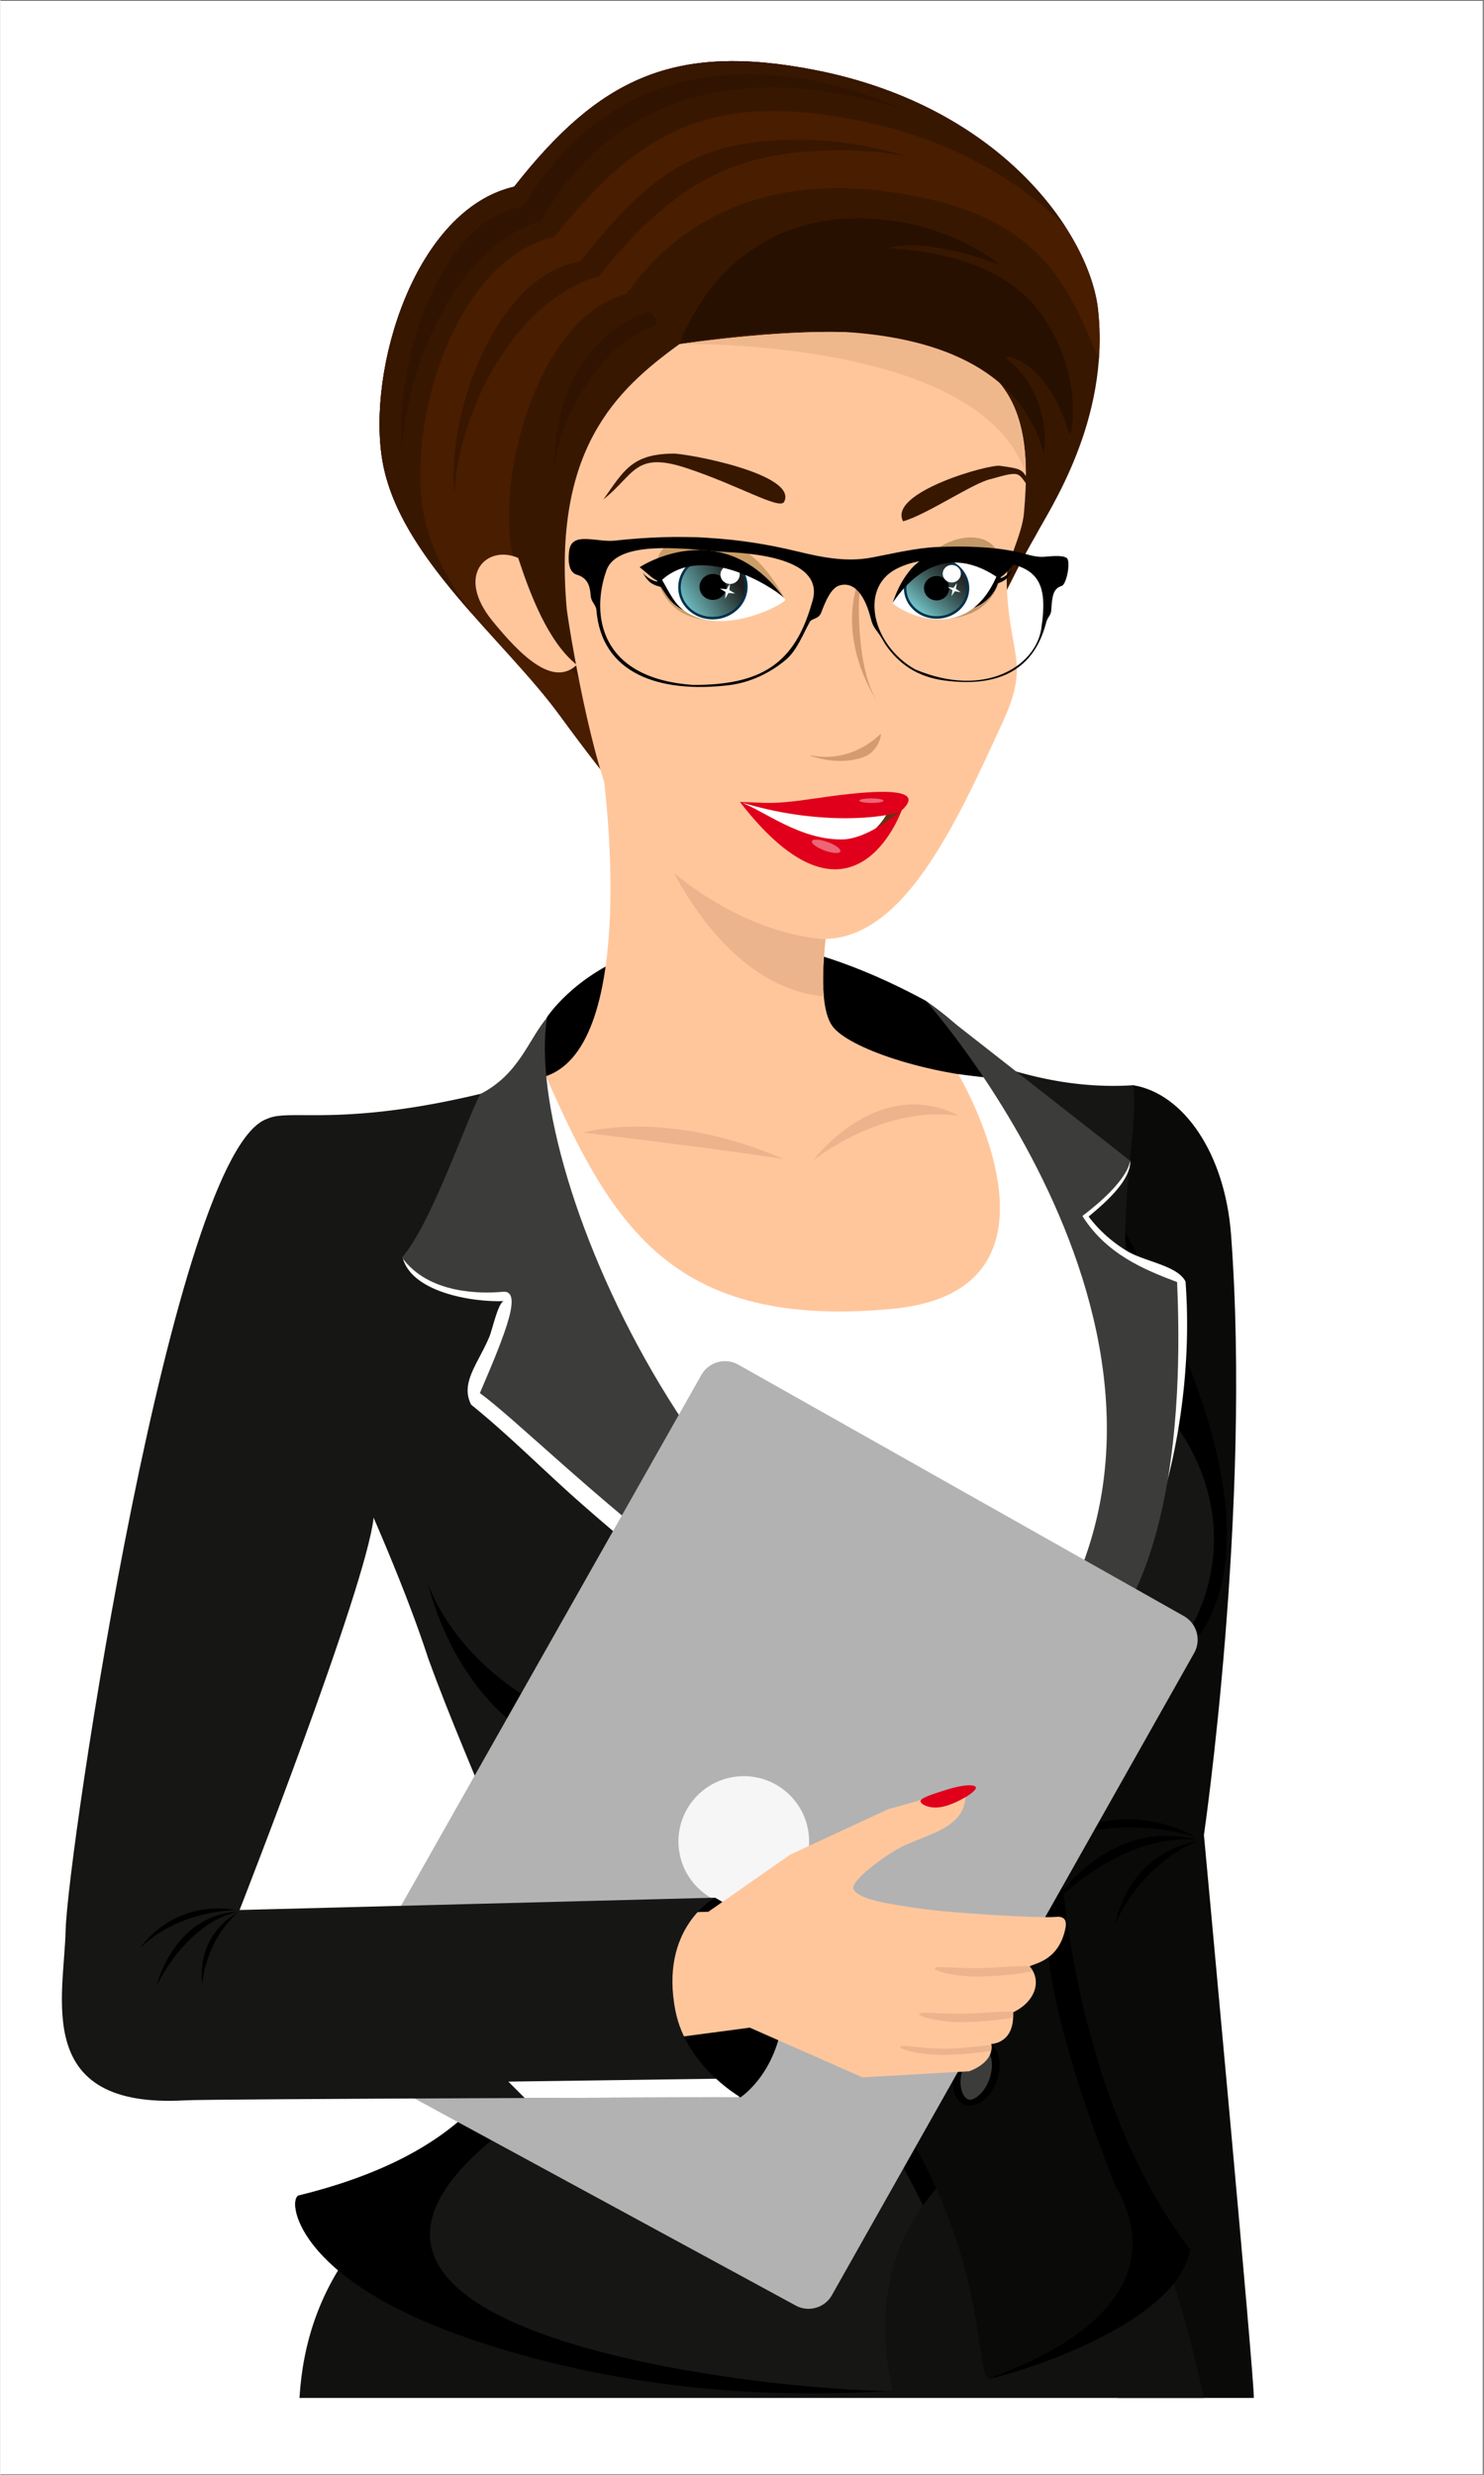 <svg xmlns="http://www.w3.org/2000/svg" width="300" height="500" version="1.0" viewBox="0 0 224.88 375"><rect x="0" y="0" width="224.88" height="375" fill="#333333" stroke="none"/><defs><clipPath id="a"><path d="M0 .102h224.762v374.796H0Zm0 0"/></clipPath><clipPath id="b"><path d="M157 164h33.035v199.352H157Zm0 0"/></clipPath><clipPath id="c"><path d="M45.29 312.363H183v50.989H45.29Zm0 0"/></clipPath><clipPath id="d"><path d="M137 84.035h10V94h-10Zm0 0"/></clipPath><clipPath id="e"><path d="M139.477 85.332c2.246-1.266 5.175-.586 6.539 1.508 1.359 2.101.64 4.828-1.61 6.09-2.25 1.261-5.176.586-6.539-1.512-1.363-2.098-.644-4.824 1.61-6.086Zm0 0"/></clipPath><clipPath id="f"><path d="M139.477 85.332c2.246-1.266 5.175-.586 6.539 1.508 1.359 2.101.64 4.828-1.61 6.09-2.25 1.261-5.176.586-6.539-1.512-1.363-2.098-.644-4.824 1.61-6.086"/></clipPath><clipPath id="g"><path d="m141.363 78.672 11.055 9.922-9.902 10.996-11.051-9.926Zm0 0"/></clipPath><clipPath id="i"><path d="M102.227 84.035h10.992V94h-10.992Zm0 0"/></clipPath><clipPath id="j"><path d="M105.047 85.152c2.258-1.558 5.43-1.132 7.078.961 1.652 2.09 1.16 5.051-1.105 6.61-2.262 1.558-5.43 1.129-7.082-.961-1.653-2.094-1.157-5.051 1.109-6.61Zm0 0"/></clipPath><clipPath id="k"><path d="M105.047 85.152c2.258-1.558 5.43-1.132 7.078.961 1.652 2.09 1.16 5.051-1.105 6.61-2.262 1.558-5.43 1.129-7.082-.961-1.653-2.094-1.157-5.051 1.109-6.61"/></clipPath><clipPath id="l"><path d="m110.469 78.402 8.156 12.805-13.031 8.266-8.156-12.809Zm0 0"/></clipPath><linearGradient id="h" x1="-.255" x2="1.183" y1="0" y2="0" gradientTransform="matrix(-6.764 7.508 7.523 6.751 145.082 85.643)" gradientUnits="userSpaceOnUse"><stop offset="0" stop-color="#1D1D1B"/><stop offset=".125" stop-color="#1D1D1B"/><stop offset=".188" stop-color="#1D1D1B"/><stop offset=".195" stop-color="#1D1E1C"/><stop offset=".203" stop-color="#1E1E1C"/><stop offset=".207" stop-color="#1F1F1E"/><stop offset=".211" stop-color="#1F201E"/><stop offset=".219" stop-color="#1F211F"/><stop offset=".223" stop-color="#1F2220"/><stop offset=".227" stop-color="#202221"/><stop offset=".23" stop-color="#202322"/><stop offset=".234" stop-color="#202422"/><stop offset=".238" stop-color="#212523"/><stop offset=".242" stop-color="#212523"/><stop offset=".246" stop-color="#212624"/><stop offset=".25" stop-color="#222625"/><stop offset=".254" stop-color="#222726"/><stop offset=".258" stop-color="#222826"/><stop offset=".262" stop-color="#222927"/><stop offset=".266" stop-color="#232928"/><stop offset=".27" stop-color="#232A29"/><stop offset=".273" stop-color="#242B29"/><stop offset=".277" stop-color="#242C2A"/><stop offset=".281" stop-color="#252C2B"/><stop offset=".285" stop-color="#252D2C"/><stop offset=".289" stop-color="#262E2C"/><stop offset=".293" stop-color="#262E2D"/><stop offset=".297" stop-color="#262F2E"/><stop offset=".301" stop-color="#27302F"/><stop offset=".305" stop-color="#273130"/><stop offset=".309" stop-color="#283230"/><stop offset=".313" stop-color="#283331"/><stop offset=".316" stop-color="#293332"/><stop offset=".32" stop-color="#293433"/><stop offset=".324" stop-color="#293534"/><stop offset=".328" stop-color="#2A3635"/><stop offset=".332" stop-color="#2A3736"/><stop offset=".336" stop-color="#2B3837"/><stop offset=".34" stop-color="#2B3938"/><stop offset=".344" stop-color="#2C3A39"/><stop offset=".348" stop-color="#2C3B3A"/><stop offset=".352" stop-color="#2D3C3B"/><stop offset=".355" stop-color="#2D3C3C"/><stop offset=".359" stop-color="#2E3D3D"/><stop offset=".363" stop-color="#2E3E3E"/><stop offset=".367" stop-color="#2F3F3F"/><stop offset=".371" stop-color="#2F4040"/><stop offset=".375" stop-color="#2F4141"/><stop offset=".379" stop-color="#304242"/><stop offset=".383" stop-color="#304343"/><stop offset=".387" stop-color="#314444"/><stop offset=".391" stop-color="#314444"/><stop offset=".395" stop-color="#324646"/><stop offset=".398" stop-color="#334747"/><stop offset=".402" stop-color="#334747"/><stop offset=".406" stop-color="#334848"/><stop offset=".41" stop-color="#344949"/><stop offset=".414" stop-color="#344A4A"/><stop offset=".418" stop-color="#354B4B"/><stop offset=".422" stop-color="#354C4C"/><stop offset=".426" stop-color="#364D4D"/><stop offset=".43" stop-color="#364E4E"/><stop offset=".434" stop-color="#374F4F"/><stop offset=".438" stop-color="#375050"/><stop offset=".441" stop-color="#385251"/><stop offset=".445" stop-color="#385353"/><stop offset=".449" stop-color="#395454"/><stop offset=".453" stop-color="#3A5555"/><stop offset=".457" stop-color="#3A5656"/><stop offset=".461" stop-color="#3B5757"/><stop offset=".465" stop-color="#3B5858"/><stop offset=".469" stop-color="#3C5959"/><stop offset=".473" stop-color="#3C5A5A"/><stop offset=".477" stop-color="#3D5B5B"/><stop offset=".48" stop-color="#3E5C5D"/><stop offset=".484" stop-color="#3E5D5E"/><stop offset=".488" stop-color="#3F5F5F"/><stop offset=".492" stop-color="#3F6060"/><stop offset=".496" stop-color="#406161"/><stop offset=".5" stop-color="#406262"/><stop offset=".504" stop-color="#416363"/><stop offset=".508" stop-color="#426465"/><stop offset=".512" stop-color="#426566"/><stop offset=".516" stop-color="#436767"/><stop offset=".52" stop-color="#436868"/><stop offset=".523" stop-color="#44696A"/><stop offset=".527" stop-color="#456A6B"/><stop offset=".531" stop-color="#456B6C"/><stop offset=".535" stop-color="#466C6D"/><stop offset=".539" stop-color="#466E6F"/><stop offset=".543" stop-color="#476F70"/><stop offset=".547" stop-color="#487071"/><stop offset=".551" stop-color="#487172"/><stop offset=".555" stop-color="#497273"/><stop offset=".559" stop-color="#497374"/><stop offset=".563" stop-color="#4A7576"/><stop offset=".566" stop-color="#4A7677"/><stop offset=".57" stop-color="#4B7779"/><stop offset=".574" stop-color="#4C787A"/><stop offset=".578" stop-color="#4D797B"/><stop offset=".582" stop-color="#4D7A7C"/><stop offset=".586" stop-color="#4E7C7D"/><stop offset=".59" stop-color="#4E7D7E"/><stop offset=".594" stop-color="#4F7E80"/><stop offset=".598" stop-color="#4F7F81"/><stop offset=".602" stop-color="#508082"/><stop offset=".605" stop-color="#518283"/><stop offset=".609" stop-color="#528385"/><stop offset=".613" stop-color="#528486"/><stop offset=".617" stop-color="#538687"/><stop offset=".621" stop-color="#538789"/><stop offset=".625" stop-color="#54888A"/><stop offset=".629" stop-color="#55898B"/><stop offset=".633" stop-color="#558A8C"/><stop offset=".637" stop-color="#568C8E"/><stop offset=".641" stop-color="#568D8F"/><stop offset=".645" stop-color="#578E90"/><stop offset=".648" stop-color="#588F92"/><stop offset=".652" stop-color="#599193"/><stop offset=".656" stop-color="#599294"/><stop offset=".66" stop-color="#5A9396"/><stop offset=".664" stop-color="#5A9497"/><stop offset=".668" stop-color="#5B9698"/><stop offset=".672" stop-color="#5C9799"/><stop offset=".676" stop-color="#5D999B"/><stop offset=".68" stop-color="#5D9A9C"/><stop offset=".684" stop-color="#5E9B9E"/><stop offset=".688" stop-color="#5E9C9F"/><stop offset=".691" stop-color="#5F9EA1"/><stop offset=".695" stop-color="#609FA2"/><stop offset=".699" stop-color="#60A1A3"/><stop offset=".703" stop-color="#61A2A4"/><stop offset=".707" stop-color="#61A3A6"/><stop offset=".711" stop-color="#62A4A7"/><stop offset=".715" stop-color="#63A6A9"/><stop offset=".719" stop-color="#64A7AA"/><stop offset=".723" stop-color="#64A8AB"/><stop offset=".727" stop-color="#65AAAD"/><stop offset=".73" stop-color="#66ABAE"/><stop offset=".734" stop-color="#67ADB0"/><stop offset=".738" stop-color="#68AEB1"/><stop offset=".742" stop-color="#68AFB3"/><stop offset=".746" stop-color="#69B0B4"/><stop offset=".75" stop-color="#69B2B5"/><stop offset=".754" stop-color="#6AB3B6"/><stop offset=".758" stop-color="#6BB5B8"/><stop offset=".762" stop-color="#6CB6B9"/><stop offset=".766" stop-color="#6CB8BB"/><stop offset=".77" stop-color="#6DB9BC"/><stop offset=".773" stop-color="#6EBABE"/><stop offset=".777" stop-color="#6EBBBF"/><stop offset=".781" stop-color="#6FBDC1"/><stop offset=".785" stop-color="#70BEC2"/><stop offset=".789" stop-color="#71C0C4"/><stop offset=".793" stop-color="#71C1C5"/><stop offset=".797" stop-color="#72C2C6"/><stop offset=".801" stop-color="#73C4C8"/><stop offset=".805" stop-color="#74C5C9"/><stop offset=".809" stop-color="#74C6CA"/><stop offset=".813" stop-color="#75C8CC"/><stop offset=".816" stop-color="#76C9CE"/><stop offset=".82" stop-color="#77CBCF"/><stop offset=".824" stop-color="#77CCD1"/><stop offset=".828" stop-color="#78CED2"/><stop offset=".832" stop-color="#78CFD3"/><stop offset=".836" stop-color="#79D1D5"/><stop offset=".84" stop-color="#7AD2D6"/><stop offset=".844" stop-color="#7AD3D8"/><stop offset=".848" stop-color="#7BD5D9"/><stop offset=".852" stop-color="#7CD6DB"/><stop offset=".855" stop-color="#7DD8DC"/><stop offset=".859" stop-color="#7DD9DE"/><stop offset=".863" stop-color="#7EDBDF"/><stop offset=".867" stop-color="#7FDCE1"/><stop offset=".871" stop-color="#7FDDE2"/><stop offset=".875" stop-color="#80DEE3"/><stop offset="1" stop-color="#80DEE3"/></linearGradient><linearGradient id="m" x1="-.319" x2="1.07" y1="0" y2="0" gradientTransform="matrix(-8.858 5.62 5.631 8.841 111.123 86.976)" gradientUnits="userSpaceOnUse"><stop offset="0" stop-color="#1D1D1B"/><stop offset=".125" stop-color="#1D1D1B"/><stop offset=".188" stop-color="#1D1D1B"/><stop offset=".219" stop-color="#1D1D1B"/><stop offset=".234" stop-color="#1D1D1B"/><stop offset=".238" stop-color="#1E1F1D"/><stop offset=".242" stop-color="#1F201F"/><stop offset=".246" stop-color="#1F211F"/><stop offset=".25" stop-color="#202220"/><stop offset=".254" stop-color="#202321"/><stop offset=".258" stop-color="#212422"/><stop offset=".262" stop-color="#212524"/><stop offset=".266" stop-color="#222625"/><stop offset=".27" stop-color="#222726"/><stop offset=".273" stop-color="#232927"/><stop offset=".277" stop-color="#232A28"/><stop offset=".281" stop-color="#242B29"/><stop offset=".285" stop-color="#242C2A"/><stop offset=".289" stop-color="#252D2B"/><stop offset=".293" stop-color="#252E2C"/><stop offset=".297" stop-color="#262F2E"/><stop offset=".301" stop-color="#27302F"/><stop offset=".305" stop-color="#27302F"/><stop offset=".309" stop-color="#283130"/><stop offset=".313" stop-color="#283231"/><stop offset=".316" stop-color="#293432"/><stop offset=".32" stop-color="#293533"/><stop offset=".324" stop-color="#2A3635"/><stop offset=".328" stop-color="#2A3736"/><stop offset=".332" stop-color="#2B3837"/><stop offset=".336" stop-color="#2B3938"/><stop offset=".34" stop-color="#2C3A39"/><stop offset=".344" stop-color="#2C3B3A"/><stop offset=".348" stop-color="#2D3C3B"/><stop offset=".352" stop-color="#2E3D3D"/><stop offset=".355" stop-color="#2E3E3E"/><stop offset=".359" stop-color="#2F3F3F"/><stop offset=".363" stop-color="#2F4040"/><stop offset=".367" stop-color="#2F4241"/><stop offset=".371" stop-color="#304342"/><stop offset=".375" stop-color="#314443"/><stop offset=".379" stop-color="#314544"/><stop offset=".383" stop-color="#324646"/><stop offset=".387" stop-color="#324646"/><stop offset=".391" stop-color="#334747"/><stop offset=".395" stop-color="#344848"/><stop offset=".398" stop-color="#344949"/><stop offset=".402" stop-color="#354B4A"/><stop offset=".406" stop-color="#354C4B"/><stop offset=".41" stop-color="#364D4C"/><stop offset=".414" stop-color="#364E4E"/><stop offset=".418" stop-color="#374F4F"/><stop offset=".422" stop-color="#375050"/><stop offset=".426" stop-color="#385151"/><stop offset=".43" stop-color="#385252"/><stop offset=".434" stop-color="#395353"/><stop offset=".438" stop-color="#395454"/><stop offset=".441" stop-color="#3A5555"/><stop offset=".445" stop-color="#3A5656"/><stop offset=".449" stop-color="#3B5757"/><stop offset=".453" stop-color="#3B5858"/><stop offset=".457" stop-color="#3C5959"/><stop offset=".461" stop-color="#3C5A5A"/><stop offset=".465" stop-color="#3D5B5C"/><stop offset=".469" stop-color="#3D5C5D"/><stop offset=".473" stop-color="#3E5D5E"/><stop offset=".477" stop-color="#3F5E5F"/><stop offset=".48" stop-color="#3F6060"/><stop offset=".484" stop-color="#406161"/><stop offset=".488" stop-color="#406262"/><stop offset=".492" stop-color="#416363"/><stop offset=".496" stop-color="#416464"/><stop offset=".5" stop-color="#426566"/><stop offset=".504" stop-color="#426667"/><stop offset=".508" stop-color="#436768"/><stop offset=".512" stop-color="#446869"/><stop offset=".516" stop-color="#44696A"/><stop offset=".52" stop-color="#456A6B"/><stop offset=".523" stop-color="#456C6C"/><stop offset=".527" stop-color="#466C6D"/><stop offset=".531" stop-color="#466D6E"/><stop offset=".535" stop-color="#476E6F"/><stop offset=".539" stop-color="#476F70"/><stop offset=".543" stop-color="#477071"/><stop offset=".547" stop-color="#487172"/><stop offset=".551" stop-color="#487374"/><stop offset=".555" stop-color="#497475"/><stop offset=".559" stop-color="#4A7576"/><stop offset=".563" stop-color="#4B7677"/><stop offset=".566" stop-color="#4B7778"/><stop offset=".57" stop-color="#4C7879"/><stop offset=".574" stop-color="#4C797A"/><stop offset=".578" stop-color="#4D7A7B"/><stop offset=".582" stop-color="#4D7A7C"/><stop offset=".586" stop-color="#4D7B7D"/><stop offset=".59" stop-color="#4E7D7E"/><stop offset=".594" stop-color="#4F7F80"/><stop offset=".598" stop-color="#507F81"/><stop offset=".602" stop-color="#508082"/><stop offset=".605" stop-color="#518183"/><stop offset=".609" stop-color="#518284"/><stop offset=".613" stop-color="#528385"/><stop offset=".617" stop-color="#528486"/><stop offset=".621" stop-color="#538587"/><stop offset=".625" stop-color="#538688"/><stop offset=".629" stop-color="#538789"/><stop offset=".633" stop-color="#54898A"/><stop offset=".637" stop-color="#548A8C"/><stop offset=".641" stop-color="#558B8D"/><stop offset=".645" stop-color="#568C8E"/><stop offset=".648" stop-color="#578D8F"/><stop offset=".652" stop-color="#578E90"/><stop offset=".656" stop-color="#588F91"/><stop offset=".66" stop-color="#589092"/><stop offset=".664" stop-color="#589193"/><stop offset=".668" stop-color="#599294"/><stop offset=".672" stop-color="#599395"/><stop offset=".676" stop-color="#5A9496"/><stop offset=".68" stop-color="#5B9597"/><stop offset=".684" stop-color="#5C9699"/><stop offset=".688" stop-color="#5C979A"/><stop offset=".691" stop-color="#5D989B"/><stop offset=".695" stop-color="#5D999C"/><stop offset=".699" stop-color="#5E9A9D"/><stop offset=".703" stop-color="#5E9C9E"/><stop offset=".707" stop-color="#5F9D9F"/><stop offset=".711" stop-color="#5F9EA0"/><stop offset=".715" stop-color="#5F9FA1"/><stop offset=".719" stop-color="#60A0A2"/><stop offset=".723" stop-color="#60A1A4"/><stop offset=".727" stop-color="#61A2A5"/><stop offset=".73" stop-color="#62A3A6"/><stop offset=".734" stop-color="#62A4A7"/><stop offset=".738" stop-color="#63A5A8"/><stop offset=".742" stop-color="#63A6A9"/><stop offset=".746" stop-color="#64A7AA"/><stop offset=".75" stop-color="#64A8AB"/><stop offset=".754" stop-color="#65A9AC"/><stop offset=".758" stop-color="#65AAAD"/><stop offset=".762" stop-color="#66ABAE"/><stop offset=".766" stop-color="#67ACB0"/><stop offset=".77" stop-color="#67ADB1"/><stop offset=".773" stop-color="#68AFB2"/><stop offset=".777" stop-color="#68B0B3"/><stop offset=".781" stop-color="#69B1B4"/><stop offset=".785" stop-color="#69B2B5"/><stop offset=".789" stop-color="#6AB3B6"/><stop offset=".793" stop-color="#6AB4B7"/><stop offset=".797" stop-color="#6BB5B8"/><stop offset=".801" stop-color="#6CB6B9"/><stop offset=".805" stop-color="#6CB7BA"/><stop offset=".809" stop-color="#6DB8BB"/><stop offset=".813" stop-color="#6DB9BC"/><stop offset=".816" stop-color="#6EBABE"/><stop offset=".82" stop-color="#6EBBBF"/><stop offset=".824" stop-color="#6FBCC0"/><stop offset=".828" stop-color="#6FBDC1"/><stop offset=".832" stop-color="#6FBEC2"/><stop offset=".836" stop-color="#70BFC3"/><stop offset=".84" stop-color="#70C0C4"/><stop offset=".844" stop-color="#71C2C6"/><stop offset=".848" stop-color="#72C3C7"/><stop offset=".852" stop-color="#73C4C8"/><stop offset=".855" stop-color="#73C5C9"/><stop offset=".859" stop-color="#74C6CA"/><stop offset=".863" stop-color="#74C7CB"/><stop offset=".867" stop-color="#75C8CC"/><stop offset=".871" stop-color="#75C9CD"/><stop offset=".875" stop-color="#75CACE"/><stop offset=".879" stop-color="#76CBCF"/><stop offset=".883" stop-color="#77CCD0"/><stop offset=".887" stop-color="#78CDD1"/><stop offset=".891" stop-color="#78CED2"/><stop offset=".895" stop-color="#79CFD4"/><stop offset=".898" stop-color="#79D0D5"/><stop offset=".902" stop-color="#7AD1D6"/><stop offset=".906" stop-color="#7AD2D7"/><stop offset=".91" stop-color="#7AD4D8"/><stop offset=".914" stop-color="#7BD5D9"/><stop offset=".918" stop-color="#7BD6DA"/><stop offset=".922" stop-color="#7CD7DC"/><stop offset=".926" stop-color="#7DD8DD"/><stop offset=".93" stop-color="#7ED9DE"/><stop offset=".934" stop-color="#7EDADF"/><stop offset=".938" stop-color="#7EDADF"/><stop offset=".941" stop-color="#7FDCE0"/><stop offset=".945" stop-color="#7FDDE1"/><stop offset=".949" stop-color="#80DEE2"/><stop offset=".953" stop-color="#80DEE3"/><stop offset=".969" stop-color="#80DEE3"/><stop offset="1" stop-color="#80DEE3"/></linearGradient></defs><g fill="#fff" clip-path="url(#a)"><path d="M0 .102h224.879v382.293H0Zm0 0"/><path d="M0 .102h224.879v374.796H0Zm0 0"/><path d="M0 .102h224.879v374.796H0Zm0 0"/></g><path fill="#381700" d="M77.902 28.285c12.828-16.328 24.114-21.91 45.711-17.652 28.41 5.594 41.594 25.125 42.813 36.3 1.844 16.856-7.48 30.403-9.485 34.27-14.457 24.961-26.785 73.152-50.855 51.578-7.79-6.976-12.91-12.945-21.313-24.426-8.386-11.464-24.351-23.949-26.851-38.515-2.375-13.867 4.914-38.078 19.98-41.555"/><path fill="#491d00" d="M77.902 28.285c12.828-16.328 24.114-21.91 45.711-17.652 28.41 5.594 41.594 25.125 42.813 36.3.281 2.579.3 5.075.125 7.473-4.317-9.91-7.813-20.375-26.524-24.406-18.156-3.91-34.355-.45-45.14 14.559-12.664 3.203-19.426 25.71-17.43 38.46 2.098 13.403 15.52 24.88 22.57 35.422 5.926 8.868 9.918 14.157 14.918 19.422-2.773-.644-5.715-2.265-8.86-5.082-7.788-6.976-12.91-12.945-21.312-24.426-8.386-11.464-24.351-23.949-26.851-38.515-2.375-13.867 4.914-38.078 19.98-41.555"/><path fill="#381700" d="M77.902 28.285c12.828-16.328 24.114-21.91 45.711-17.652 19.258 3.789 31.508 13.984 37.793 23.644-7-6.992-17.406-13.285-31.629-16.082-21.597-4.258-32.882 1.325-45.71 17.649C69 39.32 61.71 63.535 64.09 77.402c.933 5.461 3.77 10.633 7.383 15.567-6.297-7.164-12.121-14.805-13.551-23.13-2.375-13.866 4.914-38.077 19.98-41.554"/><path fill="#301300" d="M60.918 67.977c-1.164-12.348 5.36-33.704 17.246-36.45l1.031-.238.649-.828c9.402-15.18 22.293-19.219 33.441-19.219 12.313 0 22.496 4.934 23.473 5.219-1.551-.27-9.774-3.215-19.863-3.215-11.618 0-25.715 3.902-34.965 20.29-12.64 3.581-20.438 21.921-21.012 34.44"/><path fill="#381600" d="M68.84 74.781c-1.164-12.344 6.238-32.199 18.12-34.945l1.028-.238.657-.828c11.03-14.043 18.714-17.59 32.765-17.59 3.184 0 6.55.347 10.008 1.023 2.062.41 4.031.895 5.894 1.43-3.34-.578-6.609-.871-9.734-.871-15.543 0-24.922 4.23-36.848 19.078-12.64 3.586-21.32 20.426-21.89 32.941"/><path fill="#301300" d="M83.926 71.633c-.028-20.766 14.187-24.281 14.187-24.281a.233.233 0 0 1 .106-.024c.476 0 1.57 1.031 1.238 2.004-8.152 2.313-15.164 14.23-15.531 22.3"/><path fill="#ffc69c" d="M78.504 84.543c1.785 5.426 4.523 12.727 8.887 16.203-3.649 3.465-8.63-1.562-12.782-6.652-5.71-7-.828-11.625 3.895-9.551"/><path d="M140.238 151.605c39.203 27.551-32.203 41.024-32.203 41.024s-30.437-11.832-25.2-38.445c0 0 15.97-24.946 57.403-2.579"/><path fill="#ffc69c" d="M82.71 163.07c14.216-4.78 8.755-45.172 8.755-45.172l41.101-10.234s-12.125 41.36-6.203 48.098c2.95 3.355 15.11 7.355 26.711 7.804 11.613 4.551 20.281 2.72 22.852 8.602 4.875 11.637-1.125 19.562-2.375 29.328 3.453 4.25 10.164 22.703 10.156 27.727.668 19.214-36.582 18.953-62.73 18.882-8.665-.023-19.23.997-28.86 2.016-13.996 1.484-25.996 2.965-27.226 1.238-12.313-37.308-21.563-75.949-18.875-78.015 15.191-3.88 27.668-7.242 36.695-10.274"/><path fill="#ebb48c" d="M123.2 175.871s6.327-8.52 15.28-8.52c2.172 0 4.497.5 6.918 1.743a21.979 21.979 0 0 0-3.25-.242c-10.304 0-18.949 7.02-18.949 7.02M118.703 175.613c-11.668-1.773-30.328-3.984-30.328-3.984s3.016-.918 8.227-.918c5.355 0 13.02.969 22.101 4.902"/><g clip-path="url(#b)"><path fill="#0a0a09" d="m157.094 292.82 5.05-103.761s6.418-23.52 9.622-24.618c7.648 1.258 13.902 10.38 14.82 22.625 3.113 41.59-4.11 90.985-4.11 90.985s7.77 83.512 7.56 85.3h-20.65c-.136-4.519-12.292-70.53-12.292-70.53"/></g><path d="M181.48 278.793c-11.906-1.113-22.16 9.988-22.16 9.988s8.368-13.66 22.16-9.988"/><path d="M181.117 278.273c-13.691-3.785-22.617 1.43-22.617 1.43s10.016-8.043 22.617-1.43M181.586 278.945c-9.016 3.688-12.527 12.555-12.527 12.555s1.507-10.402 12.527-12.555"/><g clip-path="url(#c)"><path fill="#111110" d="M83.328 319.46c10.8-4.628 73.863-16.296 87.68 9.247 4.496 8.316 8.25 20.281 11.469 34.645H45.347c1.028-16.973 10.43-32.067 37.981-43.891"/></g><path fill="#161615" d="M45.25 332.672c48.906-11.953 33.102-47.809 30.762-53.625-3.703-9.23-7.742-18.387-11.121-27.688 4.757-6.894 8.59-14.03 11.945-21.386 21.504 6.968 45.418 9.879 68.25 13.195 2.676.39 14.805 40.363 16.246 53.105.805 7.07 2.121 14.657 4.473 21.762.527.883-38.543 6.793-30.575 44.235-26.32 1.718-47.925-2.313-64.386-7.985C44.449 345.2 43.5 333.121 45.25 332.672"/><path d="M45.246 332.672c48.91-11.953 33.106-47.809 30.766-53.625-2.004-4.996 41.004 20.316 16.39 33.703-75.84 40.7 29.118 49.918 42.828 49.52-26.32 1.718-47.925-2.313-64.386-7.985-26.395-9.086-27.344-21.164-25.598-21.613M175.27 253.184s-.528-56.414-5.743-68.297c33.246 58.984 5.743 68.297 5.743 68.297"/><path fill="#fff" d="M135.117 198.34c29.645-2.738 10.113-35.574 10.113-35.574s2.52.347 5.72.66c2.472.074 44.503 63.824 4.034 95.078-37.765-1.016-91.644-71.676-72.273-95.434 10.16 23.168 19.602 38.301 52.406 35.27"/><path d="M144.89 277.84c.68-3.188 1.383-6.367 2.055-9.555 1-4.77 1.02-6.62 4.73-10.394-2.398 24.226-7.14 42.066-13.28 66.246 1.406 2.18 2.683 4.61 3.824 7.16a31.533 31.533 0 0 0-2.352 2.879 101.946 101.946 0 0 0-3.687-6.973c-3.387-5.844.996-14.781 2.375-21 2.09-9.457 4.324-18.894 6.336-28.363"/><path fill="#0a0a09" d="M175.27 253.184c-17.348 9.937-14.563 27.437-14.563 27.437s1.23 36.063 19.684 60.274c-2.125 11.808-28.11 19.207-30.371 19.507-2.27.301 0-15.472-11.985-36.32 13.883-54.738 11.461-63.812 13.64-66.191 12.958-1.72 17.24-5.063 23.595-4.707"/><path d="M160.707 280.621s1.23 36.063 19.684 60.274c-2.125 11.808-28.11 19.207-30.371 19.507-2.27.301 31.02-8.355 19.039-29.207-17.211-43.058-8.352-50.574-8.352-50.574"/><path fill="#161615" d="M76.352 164.855a195.95 195.95 0 0 0 6.359-1.785c-2.145 13.188 8.742 43.97 25.324 64.18 13.281 16.2 30 26.875 45.82 27.105 43.942-40.472-7.37-93.257-4.09-93.156 2.09.25 10.489 3.988 22 3.242 1.29 9.344-6.812 32.176 6.833 52.028 11.964 17.562 1.843 36.41-9.07 40.215-40.04 4.023-61.493 24.078-104.637-5.325-9.332-28.535-30.746-64.648-27.465-73.41 2.234-16.012 2.527-3.539 38.926-13.094"/><path d="M87.89 261.008c9.91 3.207 22.083 5.082 31.602 3.808 20.121-2.687 43.867-9.5 51.594-8.804-11.856 2.273-43.324 11.172-55.387 12.164-10.894.898-23.988 1.023-34.176-4.531-7.992-4.356-14.003-13.415-16.691-23.598 4.164 10.637 14.543 18.21 23.059 20.96"/><path fill="#ecd0be" d="M124.863 144.965"/><path fill="#6c513f" d="M124.844 151.004c-.16-1.734-.14-3.785.02-6.04-.16 2.259-.18 4.306-.02 6.04"/><path fill="#ebb48c" d="M124.844 151.004c-10.895-1.121-18.301-10.559-22.73-18.734 7.21 5.894 15.378 9.406 22.628 10.02.121 0 .242 0 .36-.005-.098.922-.18 1.817-.239 2.68-.16 2.254-.18 4.305-.02 6.039"/><path fill="#fff" d="M68.875 195.176c1.676.398 7.621-.442 8.453.812 2.195 3.043-3.293 12.418-4.473 15.18 12.125 6.61 23.473 20.719 35.508 29.223 13.457 9.82 26.371 15.297 42.38 17.195-23.321 2.918-46.009-15.16-62.305-29.43-5.747-5.015-11.13-10.515-17.063-15.308-1.684-3.305 1.012-6.145 2.75-10.266.465-1.094 1.41-5.531 2.281-5.418-.011 0-.41.004-.156-.012-4.7.18-14.043-1.336-15.297-6.726 1.965 2.597 4.805 4.012 7.922 4.75M163.875 183.79c.023.03 1.25-.595 1.684-.942 2.367-1.903 4.648-4.328 5.761-6.977.047 3.125-3.972 6.504-6.328 8.473a20.614 20.614 0 0 0 5.863 5.242c2.637 1.586 7.63 2.172 8.833 4.613.753 10.137-.313 21.094-3 31.117 1.89-10.914 1.828-22.488 1.535-31.058-2.168-.613-14.594-5.281-14.614-9.27l.086-.054c.059-.329.125-.84.18-1.145"/><path fill="#706f6f" d="M176.688 225.316c-1.485 8.579-4.188 16.735-8.934 22.723 3.5-5.14 5.367-11.61 7.336-17.422.59-1.726 1.117-3.5 1.597-5.3"/><path fill="#fff" d="M167.754 248.04c-3.352 4.929-8.203 8.632-16.094 9.358 7.028-1.03 12.235-4.48 16.094-9.359"/><path fill="#3c3c3b" d="M82.883 154.195c-3.863 23.762 25.918 91.305 71.02 100.176 37.757-45.523-13.618-102.75-13.618-102.75l30.996 24.262s0 2.918-7.234 8.37c3.64 5.75 9.203 8.071 14.363 10.017.496 12.375 2.035 59.511-26.687 63.234h-.004c-.465.047-.926.098-1.387.148-28.207 2.43-67.598-39.34-77.637-46.558 4.028-9.352 6.496-15.649 3.47-15.352-3.028.293-11.228.438-15.278-5.203 4.367-4.894 9.855-21.008 11.867-24.754 5.926-3.043 7.246-8.183 10.129-11.59"/><path d="M153.605 289.008c1.825.285 2.727 2.676 2.004 5.336-.718 2.66-2.78 4.59-4.613 4.3-1.824-.285-2.723-2.671-2.004-5.332.723-2.66 2.785-4.59 4.613-4.304"/><path fill="#3c3c3b" d="m153.242 289.879.125.012c.88.132 1.738 1.867 1.09 4.273-.629 2.328-2.23 3.613-3.094 3.613l-.129-.007c-.41-.063-.816-.504-1.054-1.149-.325-.855-.336-1.996-.028-3.129.63-2.324 2.223-3.613 3.09-3.613"/><path d="M149.25 309.398c1.828.286 2.727 2.676 2.004 5.336-.715 2.66-2.781 4.586-4.606 4.301-1.832-.285-2.73-2.672-2.007-5.332.718-2.66 2.78-4.59 4.609-4.305"/><path fill="#3c3c3b" d="m148.887 310.266.129.011c.879.137 1.738 1.871 1.086 4.274-.63 2.328-2.23 3.613-3.09 3.613l-.125-.008c-.414-.066-.82-.5-1.063-1.144-.324-.856-.332-2-.027-3.133.629-2.324 2.226-3.613 3.09-3.613"/><path fill="#b2b2b2" d="M106.277 208.344a4.125 4.125 0 0 1 5.614-1.559l67.543 38.094a4.113 4.113 0 0 1 1.562 5.598l-54.93 97.312c-1.086 1.914-3.535 2.621-5.468 1.57L52.199 312.23a4.103 4.103 0 0 1-1.562-5.601l55.64-98.285"/><path fill="#f6f6f6" d="M112.191 269.152c5.461-.285 10.125 3.903 10.41 9.356.286 5.453-3.91 10.11-9.37 10.39-5.465.286-10.126-3.902-10.415-9.355-.285-5.45 3.91-10.106 9.375-10.39"/><path d="M108.355 287.55s10.493 5.372 10.415 15.708c-.079 10.34-6.547 14.539-6.547 14.539l-15.942-4.809.727-20.691 11.347-4.746"/><path fill="#ffc69c" d="m119.781 281.004 14.824-6.863 11.633-3.27s.664 2.8-1.41 4.824c-2.066 2.032-5.437 2.801-7.992 4.055-2.547 1.254-8.086 5.297-7.48 6.512.777 1.558 5.035 2.218 10.296 2.965 4.86.691 18.153 1.464 20.395 1.23 2.008-.207 1.46 1.617 1.344 2.106-1.063 4.414-4.348 4.902-5.356 5.386 1.914 2.156.89 5.371-2.492 6.973.234 4.555-2.95 4.765-3.305 4.797.473 2.918-3.363 4.133-3.363 4.133l-16.176.921-17.07-7.527-23.55 3.113-6.067-20.023 23.32-.649 12.45-8.683"/><path fill="#715643" d="m156.047 297.96-.012-.01.012.01m-.012-.01.02-.012h.004l-.024.011"/><path fill="#ebb48c" d="M148.273 299.508c-3.574 0-6.578-.801-6.597-1.238-.008-.145.36-.192.988-.192.566 0 1.336.04 2.242.074.906.04 1.938.078 3.016.078.562 0 1.137-.011 1.71-.035 2.266-.105 4.286-.285 5.606-.285.313 0 .586.004.817.027-.004.004-.012.008-.02.012l.012.012c.187.21.344.434.473.664-.985.379-3.926.71-7.2.86-.351.015-.703.023-1.047.023"/><path fill="#715643" d="M153.55 305.05c-.003-.042-.003-.085-.007-.128.004.043.004.086.008.129"/><path fill="#ebb48c" d="M145.898 306.41c-3.578 0-6.582-.8-6.601-1.234-.008-.149.36-.196.984-.196.567 0 1.34.04 2.246.079.899.039 1.93.074 3.012.074.563 0 1.137-.012 1.711-.035 2.273-.102 4.285-.29 5.61-.29.324 0 .6.012.835.036l-.152.078c.004.043.004.086.008.129.008.226.008.445 0 .648-1.313.301-3.844.563-6.61.688-.351.015-.699.023-1.043.023M143.004 311.379c-3.578 0-6.586-.8-6.606-1.238-.003-.098.165-.137.47-.137.507 0 1.402.105 2.515.215 1.11.11 2.445.215 3.836.215.355 0 .719-.004 1.082-.024 2.46-.11 4.637-.45 5.96-.515a2.99 2.99 0 0 1-.034.863c-1.395.265-3.692.484-6.184.597-.348.016-.695.024-1.04.024"/><path fill="#161615" d="M40.555 169.504c7.965-2.387 17.297 48.434 16.03 60.469-1.097 10.414-20.32 59.445-20.32 59.445l72.09-1.867s-8.53 4.535-5.992 17.21c1.692 8.415 9.86 13.036 9.86 13.036s-80.051.226-84.239.465C4.852 319.57 9.66 302.676 9.891 292.496c.261-11.48 16.257-118.683 30.664-122.992"/><path fill="#e0001b" d="M143.547 271.164c2.242-.707 4.187-.855 4.355-.328.164.527-2.187 2.07-4.43 2.777-2.234.703-3.8-.093-3.964-.62-.168-.524 1.804-1.126 4.039-1.829"/><path d="M35.977 289.672c-8.032 1.844-12.332 11.32-12.332 11.32s2.515-10.746 12.332-11.32"/><path d="M35.625 289.41c-9.773.485-14.48 5.82-14.48 5.82s4.808-7.425 14.48-5.82M36.078 289.75c-5.101 4.355-5.476 10.918-5.476 10.918s-1.262-7.133 5.476-10.918"/><path fill="#fff" d="m111.992 317.664.004.133c-1.95.008-16.23.05-32.496.113l-2.488-2.488 31.496-.438c1.59 1.457 2.972 2.368 3.484 2.68"/><path fill="#ffc69c" d="M102.969 52.133c48.742-6.7 54.011 5.672 52.226 25.562-.312 3.512-2.675 7.438-2.632 9.961.187 11.649 3.675 12.406-.489 21.528-7.469 16.379-15.262 33.105-27.332 33.105-10.176-.863-22.172-7.43-30.77-18.305-3.55-4.988-7.242-25.39-8.1-31.66-2.161-24.215 7.452-33.215 17.097-40.191"/><path fill="#683310" d="M136.629 122.816c-.926 2.067-4.106 8-10.77 6.54-10.265-2.247-12.07-6.91-13.722-7.82-.016-.009 3.273.382 7.504.769 6.039.558 13.996 1.117 16.988.511"/><path fill="#fff" d="M128.887 121.922c5.75-.567 6.476-.02 5.164 1.976-1.281 1.957-3.633 4.028-7.559 4.415-3.922.382-13.93-6.66-13.93-6.66s7.41 1.148 16.325.269"/><path fill="#e0001b" d="M123.586 120.98c5.074-.742 17.855-2.52 13.043 1.836-.871.79-10.606 2.528-22.672-.77l-1.82-.51c3.914.023 4.226.51 11.449-.556"/><path fill="#e0001b" d="M136.629 122.816s-7.344 20.871-24.492-1.28c3.754 1.339 8.847 5.632 15.324 5.667 4.184.024 8.973-4.348 9.168-4.387"/><path fill="#ec6676" d="M132.117 121.668h-.05c-1.016-.004-1.84-.164-1.84-.352 0-.187.796-.336 1.789-.336h.054c1.016.008 1.84.165 1.84.356-.004.184-.8.332-1.793.332M126.719 129.25c-.45 0-1.082-.125-1.754-.371-1.192-.43-2.05-1.07-1.922-1.422.059-.156.293-.23.637-.23.449 0 1.082.125 1.754.367 1.191.433 2.05 1.074 1.921 1.426-.054.156-.289.23-.636.23"/><path fill="#c49869" d="M142.246 83c4.176-2.73 10.379-2.293 9.352 4.586-2.371 8.863-14.145 6.348-16.317 3.758 2.13-5.031 4.063-6.446 6.965-8.344"/><path fill="#fff" d="M151.016 87.387c-4.907 11.183-15.575 4.664-15.735 3.957-.117-.524 5.16-12.492 15.735-3.957"/><g clip-path="url(#d)"><g clip-path="url(#e)"><g clip-path="url(#f)"><g clip-path="url(#g)"><path fill="url(#h)" d="m141.277 78.77 10.856 9.742-9.723 10.793-10.855-9.743Zm0 0"/></g></g></g></g><path fill="#00314c" d="m139.477 85.332.093.164c.735-.41 1.551-.61 2.356-.61 1.554 0 3.07.735 3.93 2.06.445.69.656 1.44.66 2.19-.004 1.43-.782 2.825-2.203 3.626-.739.414-1.551.61-2.356.61-1.559 0-3.07-.735-3.93-2.056a3.997 3.997 0 0 1-.66-2.191c0-1.43.781-2.828 2.203-3.629l-.187-.328c-1.54.86-2.399 2.387-2.395 3.957 0 .816.23 1.645.719 2.398.938 1.442 2.574 2.23 4.25 2.23a5.26 5.26 0 0 0 2.543-.655c1.54-.868 2.398-2.395 2.395-3.961 0-.82-.23-1.649-.72-2.399-.937-1.441-2.577-2.234-4.25-2.234-.866 0-1.75.215-2.542.664l.094.164"/><path d="M141.656 87.305c1.043-.153 2.016.543 2.172 1.554.156 1.008-.558 1.946-1.601 2.098-1.047.152-2.02-.543-2.176-1.555-.16-1.007.562-1.949 1.605-2.097"/><path fill="#fff" d="M144.043 85.621c.75-.11 1.453.39 1.566 1.117.11.727-.406 1.403-1.156 1.512-.754.11-1.45-.39-1.562-1.117-.114-.723.402-1.403 1.152-1.512M144.5 89.082l.512-.734-.149.879.735.515-.883-.152-.516.734.153-.883-.735-.507.883.148"/><path d="M153.813 85.379s-.735.773-1.36 1.426c-.625.656-.715.484-.855.78.156-.007.336-.05.562-.179.906-.515 1.305-1.222 1.305-1.222s-.41.996-.903 1.472c-.453.43-1.019.637-1.328.727-.543 1.836-2.207 3.199-3.629 3.703 1.278-1.008 2.458-2.516 3.41-4.7-8.417-5.558-13.788 1.098-15.734 3.958 4.746-14.145 18.531-5.965 18.531-5.965"/><path fill="#ca9e67" d="M109.094 81.86c4.289 1.1 7.11 3.867 9.918 9.023-5.848 2.676-16.024 6.41-19.36-2.774-1.39-5.52 3.141-7.867 9.442-6.25"/><path fill="#fff" d="M119.012 90.883c-.14.765-14.547 8.453-18.688-3.024 6.09-8.558 18.793 2.47 18.688 3.024"/><g clip-path="url(#i)"><g clip-path="url(#j)"><g clip-path="url(#k)"><g clip-path="url(#l)"><path fill="url(#m)" d="m110.07 79.098 7.668 12.039-12.304 7.808-7.668-12.039Zm0 0"/></g></g></g></g><path fill="#00314c" d="m105.047 85.152.105.153a5.177 5.177 0 0 1 2.93-.903c1.488 0 2.953.637 3.895 1.828.632.801.933 1.727.937 2.653-.004 1.394-.691 2.781-2.004 3.683a5.174 5.174 0 0 1-2.926.903c-1.496 0-2.957-.633-3.898-1.824a4.261 4.261 0 0 1-.934-2.653c0-1.394.692-2.781 2-3.687l-.105-.153-.11-.156c-1.414.969-2.167 2.477-2.167 3.996 0 1.004.332 2.02 1.02 2.883 1.019 1.293 2.593 1.977 4.194 1.977 1.09 0 2.192-.317 3.145-.973 1.41-.973 2.164-2.473 2.164-3.996a4.633 4.633 0 0 0-1.016-2.887c-1.023-1.293-2.597-1.976-4.195-1.976-1.09 0-2.2.32-3.144.976l.109.156"/><path d="M107.55 87.027c1.09-.265 2.192.38 2.458 1.434.265 1.055-.406 2.121-1.492 2.383-1.094.265-2.196-.375-2.461-1.434-.262-1.055.402-2.12 1.496-2.383"/><path fill="#fff" d="M110.285 85.691c.785-.187 1.578.278 1.77 1.032.191.761-.29 1.527-1.075 1.718-.785.188-1.574-.273-1.765-1.03-.192-.763.289-1.528 1.07-1.72"/><path fill="#fff" d="m110.105 89.285.516-.87-.094 1.007.88.52-1.012-.094-.52.87.094-1.007-.871-.52 1.007.094"/><path d="M98.602 87.348c-.77-.649-1.676-1.407-1.676-1.407s12.383-8.23 21.847 4.63c-1.691-1.626-12.207-8.333-18.449-2.712 1.117 1.98 1.914 3.653 3.278 4.625-1.88-.93-2.41-1.988-3.473-3.558-.367-.074-1.043-.25-1.602-.676-.601-.465-1.144-1.488-1.144-1.488s.508.722 1.601 1.195c.27.121.485.152.668.152-.18-.304-.277-.117-1.05-.761"/><path fill="#d69a72" d="M133.469 111.188c.187.46-.614 2.726-2.387 3.445-2.441.988-5.441.847-8.266-.102l.004-.094c4.047.868 7.938-.609 10.649-3.25M131.773 84.652c-1.703 3.07-1.761 6.809-1.52 10.618.263 4.054.942 8.171 2.673 11.039-1.98-3.157-3.453-7-3.75-10.985-.27-3.582.41-7.285 2.52-10.691l.077.02"/><path fill="#381700" d="M101.93 68.734c1.882-.086 19.086 3.063 16.89 7.325-.699 1.218-6.86-2.504-14.77-5.125-7.905-2.621-7.874.984-12.62 4.738 3.074-4.336 4.293-6.852 10.5-6.938M151.566 70.586c3.395.465 3.29.547 4.344 2.21.309.493.25 1.302.25 1.302-2.039-2.43-1.105-2.903-5.972-1.512-2.583.52-9.747 5.414-13.325 6.406-2.336-4.394 13.117-8.695 14.703-8.406"/><path fill="#efb88c" d="M155.48 71.879c-6.128-18.926-44.796-19.754-51.515-19.754-.645 0-.996.008-.996.008 9.07-1.25 16.636-1.832 22.93-1.832 24.093 0 29.562 8.582 29.581 21.578"/><path fill="#281000" d="M138.637 34.05c5.136 1.313 9.289 3.348 12.64 5.829.196.176.305.281.305.281l.156.07c-5.707-2.296-12.992-3.792-16.957-2.628 12.555.84 19.016 4.714 22.961 9.867 6.235 8.668 4.985 18.113 4.297 18.332-3.344-11.746-10.516-12.266-9.473-11.45 5.809 4.528 6.13 11.692 5.625 14.38-7.175-27.036-55.222-16.598-55.222-16.598s7.719-24.14 35.668-18.082"/><path d="M91.883 86.438c1.8-5.06 13.629-3.004 18.41-2.778 6.023.285 14.926 1.653 12.703 7.832-2.605 9.106-7.695 12.317-17.922 12.293-14.332-.957-15.535-10.746-13.191-17.347Zm43.785-.141c4.117-2.27 10.36-1.664 14.687-1.281 7.063.62 8.516 3.238 7.458 10.265-.875 5.676-8.59 10.598-19.133 6.145-6.418-3.614-8.47-12.13-3.012-15.13Zm-49.445-2.742c-.106 1.058-.239 3.11 1.195 3.535 1.633.48 1.992 1.765 2.074 3.117.063.984.711 1.344.863 2.113.735 9.817 9.563 12.715 19.97 11.52 3.378-.383 6.48-1.918 8.796-3.895 1.656-1.406 2.606-3.933 3.59-5.703.324-.586 1.344-.37 1.75-1.445.668-1.793 1.52-3.734 2.77-4.09 2.5-.715 3.988 2.066 4.718 4.95.45 1.788.828 1.456 2.196 3.937 2.109 3.094 4.968 4.969 8.906 5.504 7.387 1.004 13.39-.918 15.449-8.563.234-1.097.758-1.16.824-2.035.14-1.953.188-3.293 1.594-3.723.746-.23 1.426-3.824.723-4.254-.825-.496-2.743-.164-3.703-.144-1.231.027-2.66-.512-3.864-.77-3.765-.796-7.937-.886-11.96-.726-3.305.133-6.692.98-10.016 1.601-3.817.72-7.5-.011-11.368-.953-8.925-2.164-17.68-2.707-27.539-1.613-2.828.316-6.64-1.516-6.968 1.637"/></svg>